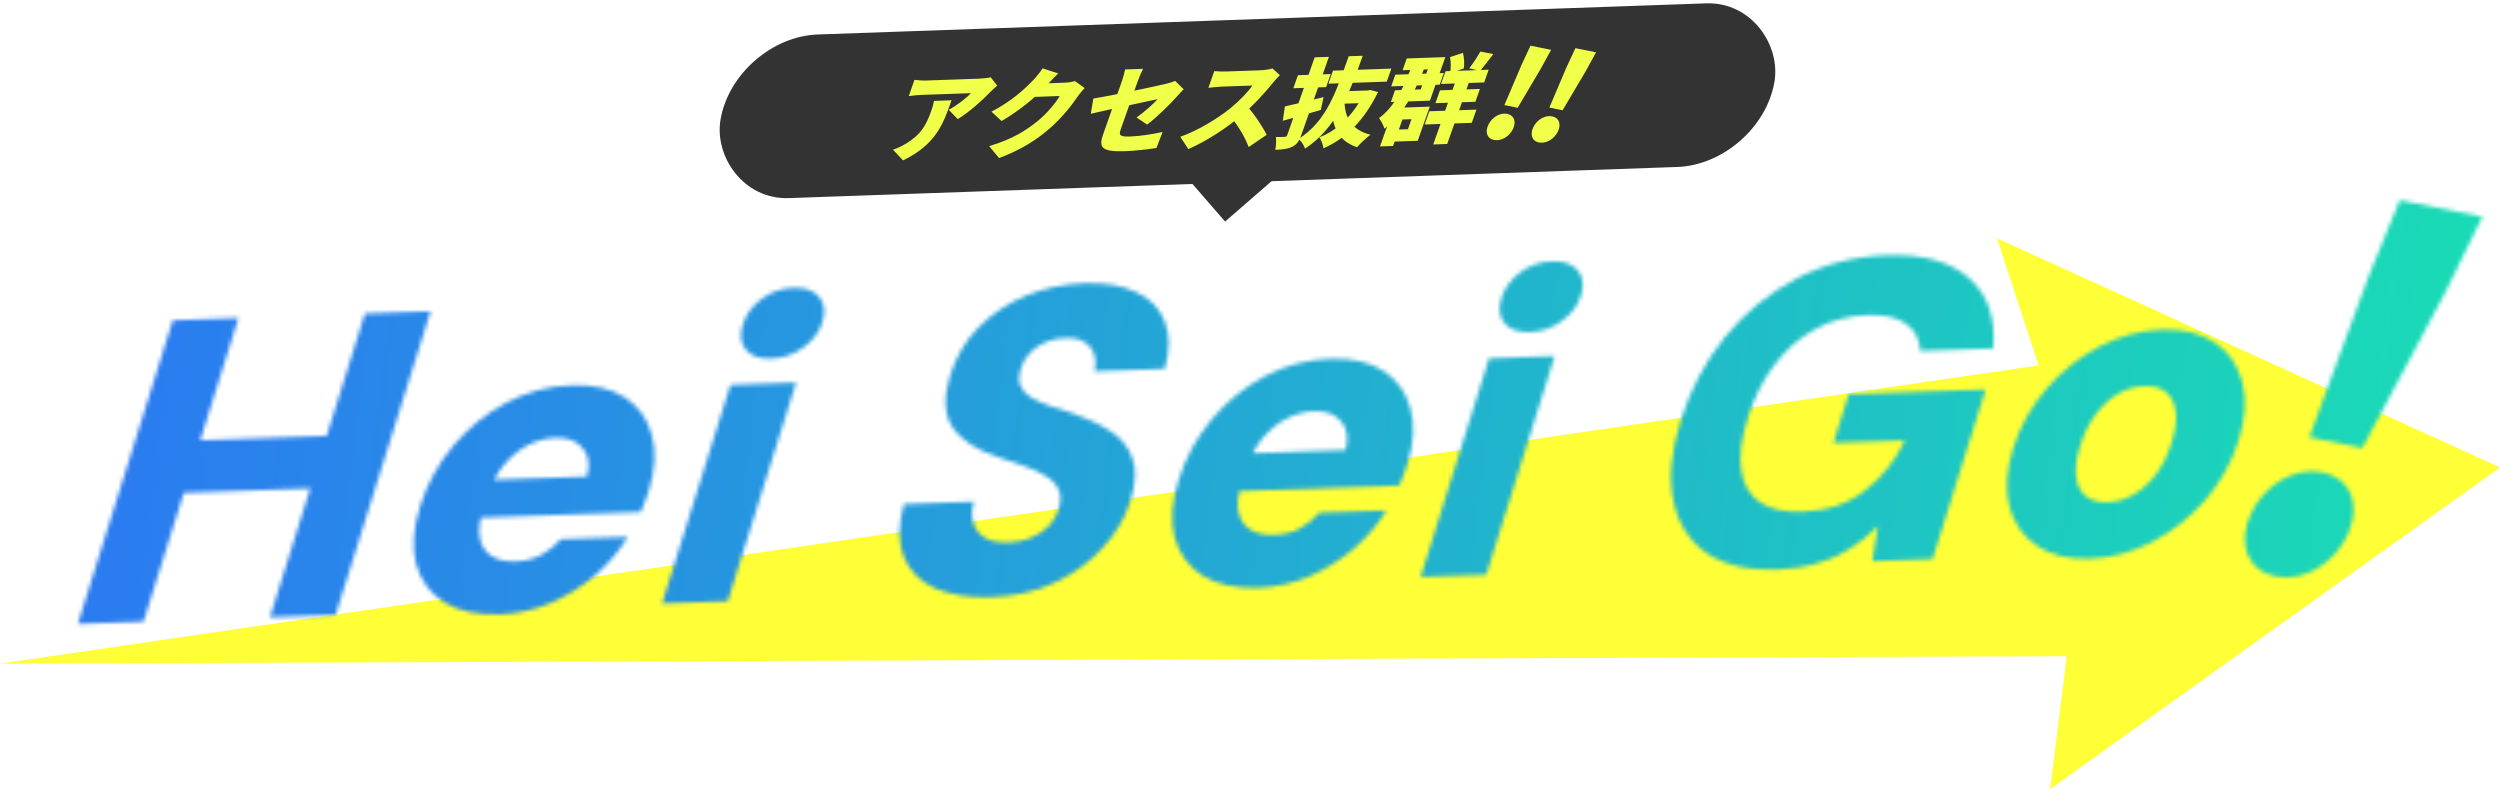 <svg width="602" height="190" viewBox="0 0 602 190" fill="none" xmlns="http://www.w3.org/2000/svg">
<path d="M480.853 57.361L602 112.56L493.679 189.999L497.681 158.005L0 159.818L490.911 87.993L480.853 57.361Z" fill="#FFFF37"/>
<mask id="mask0_575_19" style="mask-type:alpha" maskUnits="userSpaceOnUse" x="18" y="48" width="580" height="103">
<path d="M503.248 134.539C498.12 134.718 493.888 133.695 490.554 131.47C487.22 129.245 485.001 126.12 483.898 122.096C482.816 118.001 483.103 113.308 484.758 108.016C486.457 102.585 489.143 97.773 492.817 93.582C496.512 89.32 500.768 85.935 505.583 83.425C510.468 80.912 515.44 79.568 520.498 79.391C525.697 79.209 529.964 80.231 533.298 82.456C536.632 84.681 538.84 87.841 539.922 91.935C541.025 95.96 540.738 100.653 539.061 106.014C537.384 111.376 534.698 116.187 531.003 120.449C527.329 124.64 523.084 127.991 518.269 130.501C513.454 133.011 508.447 134.357 503.248 134.539ZM507.495 120.961C509.603 120.887 511.628 120.3 513.571 119.199C515.583 118.095 517.408 116.482 519.045 114.359C520.682 112.235 521.98 109.642 522.938 106.578C523.897 103.514 524.211 100.955 523.881 98.901C523.55 96.846 522.741 95.325 521.452 94.337C520.163 93.349 518.464 92.892 516.357 92.965C514.249 93.039 512.189 93.628 510.176 94.731C508.233 95.832 506.444 97.444 504.807 99.567C503.17 101.691 501.872 104.284 500.914 107.348C499.955 110.412 499.641 112.971 499.971 115.025C500.302 117.08 501.111 118.601 502.4 119.589C503.76 120.575 505.458 121.032 507.495 120.961Z" fill="white"/>
<path d="M427.986 137.173C420.961 137.419 415.293 136.102 410.982 133.222C406.763 130.271 404.085 126.06 402.947 120.59C401.809 115.12 402.405 108.66 404.736 101.21C407.088 93.69 410.643 86.988 415.401 81.106C420.23 75.221 425.966 70.544 432.61 67.075C439.254 63.605 446.475 61.734 454.273 61.462C463.055 61.155 469.673 62.989 474.127 66.966C478.651 70.94 480.602 76.588 479.979 83.91L462.381 84.525C462.242 81.638 461.088 79.44 458.919 77.931C456.821 76.421 453.734 75.737 449.659 75.879C445.023 76.041 440.808 77.187 437.015 79.317C433.244 81.377 429.984 84.246 427.235 87.923C424.509 91.531 422.383 95.772 420.859 100.646C419.291 105.66 418.77 109.879 419.297 113.304C419.824 116.729 421.349 119.293 423.874 120.995C426.421 122.628 429.802 123.37 434.017 123.223C440.059 123.012 445.115 121.285 449.187 118.044C453.328 114.8 456.491 110.798 458.674 106.039L441.497 106.639L445.156 94.941L478.14 93.788L465.366 134.627L450.824 135.135L452.206 126.719C450.077 128.86 447.765 130.697 445.271 132.23C442.846 133.761 440.19 134.922 437.303 135.711C434.464 136.568 431.358 137.055 427.986 137.173Z" fill="white"/>
<path d="M342.096 138.934L358.562 86.293L374.369 85.74L357.903 138.381L342.096 138.934ZM368.36 79.959C365.55 80.057 363.517 79.336 362.262 77.796C361.007 76.256 360.76 74.267 361.522 71.83C362.306 69.323 363.827 67.239 366.084 65.576C368.342 63.913 370.875 63.032 373.685 62.934C376.566 62.833 378.634 63.553 379.889 65.093C381.215 66.631 381.486 68.653 380.701 71.16C379.939 73.597 378.394 75.648 376.067 77.313C373.809 78.976 371.241 79.858 368.36 79.959Z" fill="white"/>
<path d="M303.103 141.538C297.623 141.73 293.159 140.784 289.711 138.701C286.285 136.548 284.009 133.494 282.884 129.539C281.85 125.511 282.161 120.852 283.817 115.56C285.516 110.129 288.189 105.249 291.835 100.92C295.482 96.592 299.76 93.136 304.667 90.555C309.574 87.972 314.768 86.586 320.247 86.394C325.587 86.207 329.899 87.193 333.185 89.351C336.471 91.509 338.617 94.533 339.623 98.423C340.722 102.241 340.465 106.727 338.854 111.88C338.636 112.576 338.35 113.378 337.997 114.285C337.735 115.121 337.393 115.994 336.969 116.904L294.08 118.404L296.922 109.317L324.005 108.37C324.779 105.45 324.42 103.156 322.927 101.486C321.526 99.745 319.35 98.925 316.4 99.028C314.152 99.107 311.951 99.701 309.798 100.809C307.644 101.917 305.679 103.535 303.901 105.664C302.194 107.789 300.84 110.454 299.838 113.657L298.858 116.79C298.095 119.227 297.877 121.37 298.202 123.218C298.597 125.064 299.51 126.478 300.94 127.461C302.439 128.442 304.419 128.889 306.878 128.803C309.196 128.722 311.234 128.203 312.993 127.246C314.843 126.217 316.419 124.957 317.719 123.465L333.842 122.902C331.813 126.278 329.18 129.366 325.942 132.165C322.726 134.895 319.146 137.121 315.202 138.842C311.281 140.495 307.248 141.393 303.103 141.538Z" fill="white"/>
<path d="M238.682 143.79C233.413 143.975 228.908 143.271 225.167 141.68C221.518 140.017 219.008 137.488 217.638 134.092C216.268 130.697 216.273 126.461 217.652 121.385L234.513 120.796C233.952 122.813 233.923 124.57 234.428 126.067C234.932 127.565 235.886 128.737 237.289 129.583C238.713 130.36 240.55 130.709 242.798 130.63C244.695 130.564 246.433 130.228 248.012 129.621C249.683 128.943 251.115 128.032 252.306 126.889C253.52 125.675 254.399 124.198 254.943 122.458C255.509 120.647 255.497 119.133 254.905 117.914C254.335 116.625 253.349 115.558 251.946 114.711C250.565 113.795 248.87 112.994 246.862 112.306C244.945 111.547 242.842 110.829 240.553 110.151C235.31 108.475 231.608 106.091 229.449 102.998C227.36 99.903 227.153 95.675 228.83 90.313C230.224 85.857 232.5 82.024 235.658 78.814C238.908 75.533 242.727 72.989 247.113 71.183C251.5 69.376 256.152 68.387 261.07 68.215C266.128 68.038 270.317 68.753 273.636 70.359C276.977 71.895 279.26 74.26 280.485 77.454C281.731 80.578 281.727 84.366 280.474 88.817L263.508 89.411C263.917 87.881 263.896 86.505 263.445 85.281C263.064 84.054 262.291 83.083 261.125 82.366C260.03 81.647 258.569 81.319 256.743 81.383C255.149 81.37 253.597 81.665 252.088 82.269C250.671 82.8 249.367 83.638 248.175 84.782C247.076 85.853 246.275 87.189 245.775 88.791C245.295 90.323 245.257 91.667 245.66 92.824C246.154 93.909 246.973 94.844 248.117 95.63C249.353 96.345 250.81 97.017 252.489 97.647C254.238 98.275 256.163 98.896 258.264 99.511C261.595 100.634 264.534 102.012 267.081 103.645C269.72 105.206 271.552 107.345 272.578 110.064C273.695 112.711 273.546 116.298 272.131 120.824C270.889 124.793 268.692 128.485 265.539 131.901C262.456 135.315 258.632 138.1 254.066 140.257C249.57 142.411 244.442 143.589 238.682 143.79Z" fill="white"/>
<path d="M159.431 145.321L175.896 92.68L191.703 92.127L175.238 144.768L159.431 145.321ZM185.695 86.346C182.885 86.444 180.852 85.723 179.596 84.183C178.341 82.643 178.094 80.654 178.857 78.217C179.641 75.71 181.161 73.625 183.419 71.963C185.676 70.3 188.21 69.419 191.02 69.321C193.9 69.22 195.968 69.94 197.224 71.48C198.549 73.017 198.82 75.04 198.036 77.546C197.274 79.984 195.729 82.035 193.401 83.7C191.144 85.363 188.575 86.245 185.695 86.346Z" fill="white"/>
<path d="M120.437 147.923C114.957 148.114 110.493 147.169 107.045 145.085C103.619 142.932 101.343 139.878 100.218 135.923C99.185 131.896 99.496 127.237 101.151 121.945C102.85 116.513 105.523 111.634 109.17 107.305C112.817 102.976 117.094 99.521 122.001 96.939C126.908 94.357 132.102 92.97 137.582 92.779C142.921 92.592 147.233 93.578 150.519 95.736C153.805 97.893 155.951 100.917 156.957 104.808C158.056 108.626 157.8 113.112 156.188 118.264C155.97 118.961 155.684 119.763 155.331 120.67C155.07 121.506 154.727 122.379 154.303 123.289L111.414 124.788L114.256 115.701L141.339 114.755C142.113 111.835 141.754 109.54 140.261 107.871C138.86 106.129 136.684 105.31 133.734 105.413C131.486 105.492 129.285 106.085 127.132 107.194C124.978 108.302 123.013 109.92 121.236 112.048C119.528 114.174 118.174 116.839 117.172 120.042L116.192 123.175C115.429 125.612 115.211 127.755 115.536 129.603C115.932 131.448 116.844 132.863 118.274 133.846C119.774 134.826 121.753 135.274 124.212 135.188C126.53 135.107 128.569 134.588 130.327 133.631C132.178 132.602 133.753 131.342 135.054 129.85L151.177 129.286C149.148 132.663 146.514 135.751 143.276 138.55C140.06 141.28 136.48 143.505 132.537 145.227C128.615 146.879 124.582 147.778 120.437 147.923Z" fill="white"/>
<path d="M65.015 148.622L87.883 75.51L103.69 74.957L80.822 148.07L65.015 148.622ZM18.753 150.24L41.621 77.127L57.428 76.574L34.56 149.687L18.753 150.24ZM42.26 118.736L46.213 106.098L81.2 104.875L77.247 117.513L42.26 118.736Z" fill="white"/>
<path d="M556.087 105.312L570.425 66.376L577.863 48.199L597.762 52.178L588.991 70.088L568.872 107.868L556.087 105.312ZM547.948 138.808C541.167 137.452 538.773 130.914 541.933 123.878C545.093 116.842 552.432 112.372 559.213 113.728C566.105 115.106 568.55 121.531 565.39 128.567C562.23 135.603 554.841 140.186 547.948 138.808Z" fill="white"/>
</mask>
<g mask="url(#mask0_575_19)">
<rect width="601.033" height="118.762" transform="matrix(0.999 -0.035 -0.122 0.993 24.566 48.855)" fill="url(#paint0_linear_575_19)"/>
</g>
<rect width="254" height="40" rx="19.945" transform="matrix(0.999 -0.035 -0.174 0.985 177 9)" fill="#333333"/>
<path d="M240.133 20.618C239.721 20.98 238.93 21.678 238.558 22.061C236.64 24.071 233.328 27.079 230.631 28.677L228.46 26.439C230.624 25.276 232.907 23.438 233.782 22.436C232.463 22.482 223.636 22.791 221.933 22.85C220.878 22.887 220.11 22.983 218.821 23.144L220.202 19.232C221.136 19.338 222.102 19.42 223.157 19.384C224.86 19.324 234.454 18.989 235.606 18.949C236.397 18.921 238.013 18.772 238.567 18.614L240.133 20.618ZM229.127 24.149C227.183 29.653 225.517 34.708 217.455 38.621L215.024 36.046C215.963 35.735 216.991 35.306 218.263 34.522C221.62 32.461 222.922 30.449 224.27 26.632C224.56 25.812 224.751 25.134 224.905 24.296L229.127 24.149ZM261.181 21.202C260.688 21.728 260.056 22.444 259.568 23.155C258.234 25.122 255.847 28.259 252.706 30.982C249.395 33.851 245.732 36.107 240.586 38.068L238.191 35.191C243.918 33.464 247.115 31.386 249.939 29.09C252.029 27.397 254.323 24.657 255.173 23.123L247.545 23.39L249.974 20.136C251.101 20.096 255.61 19.939 256.378 19.912C257.169 19.884 258.17 19.734 258.86 19.525L261.181 21.202ZM254.822 17.676C253.819 18.637 252.67 19.88 252.168 20.429C249.391 23.464 245.163 26.85 241.18 29.141L238.753 26.889C243.9 24.188 246.835 21.309 248.801 19.298C249.464 18.627 250.47 17.389 251.056 16.466L254.822 17.676ZM265.67 32.241C266.307 30.438 269.019 22.756 270.094 19.711C270.392 18.868 270.8 17.442 270.937 16.72L275.254 16.57C274.878 17.3 274.262 18.709 273.956 19.576C272.889 22.597 270.863 28.336 269.887 31.099C269.399 32.481 269.537 32.962 272.032 32.875C274.406 32.792 277.409 32.34 279.949 31.789L278.473 35.634C276.487 35.958 273.254 36.326 270.903 36.408C264.883 36.618 264.595 35.286 265.67 32.241ZM285.025 21.503C284.653 21.886 284.031 22.509 283.625 22.986C281.899 24.989 278.358 28.444 276.222 29.999L273.677 28.284C275.586 26.968 277.719 25.02 278.764 23.873C276.761 24.313 266.033 26.584 262.666 27.396L263.277 23.72C266.776 23.204 278.209 20.815 280.806 20.169C281.639 19.955 282.345 19.769 282.972 19.469L285.025 21.503ZM308.186 18.103C307.863 18.415 307.07 19.252 306.599 19.847C304.823 22.061 301.964 25.26 298.993 27.77C295.223 30.932 290.455 34.036 286.15 35.898L284.211 32.936C288.584 31.418 293.391 28.405 296.344 26.012C298.515 24.224 300.538 22.118 301.571 20.601C300.492 20.639 295.263 20.821 294.112 20.861C293.032 20.899 291.664 21.086 290.975 21.156L292.398 17.128C293.196 17.215 294.706 17.232 295.402 17.208C296.841 17.157 302.262 16.968 303.413 16.928C304.612 16.886 305.797 16.683 306.415 16.476L308.186 18.103ZM300.132 25.417C301.893 27.206 304.145 30.69 305.011 32.464L300.676 35.414C299.762 32.971 298.187 30.389 296.439 28.16L300.132 25.417ZM320.986 17.008L335.041 16.517L333.933 19.656L319.878 20.147L320.986 17.008ZM323.276 21.994L329.561 21.775L328.494 24.796L321.586 25.038L323.276 21.994ZM328.745 21.803L329.345 21.782L329.953 21.669L331.842 22.158C328.435 29.055 324.254 33.249 318.694 35.71C318.576 34.905 318.159 33.67 317.711 33.061C322.279 31.329 326.081 27.402 328.563 22.319L328.745 21.803ZM323.776 24.337C323.744 28.386 325.587 31.352 330.01 32.447C329.026 33.152 327.563 34.545 326.769 35.452C322.137 33.878 320.596 30.323 320.69 25.092L323.776 24.337ZM309.392 25.625C311.723 25.128 315.33 24.238 318.713 23.38L318.045 26.48C314.925 27.398 311.589 28.325 308.903 29.089L309.392 25.625ZM312.541 18.113L320.433 17.837L319.325 20.976L311.433 21.251L312.541 18.113ZM316.572 13.808L320.002 13.688L313.403 32.379C312.849 33.948 312.296 34.777 311.203 35.324C310.109 35.871 308.829 36.009 307.078 36.07C307.288 35.206 307.344 33.84 307.243 32.987C308.065 33.005 309.049 32.971 309.361 32.96C309.705 32.925 309.858 32.827 309.974 32.499L316.572 13.808ZM324.767 13.545L328.149 13.427C324.86 22.61 321.894 30.741 314.258 35.796C314.011 35.018 313.361 33.977 312.687 33.468C319.581 29.04 321.734 22.002 324.767 13.545ZM348.084 17.149L358.47 16.787L357.387 19.855L347.001 20.218L348.084 17.149ZM346.743 21.753L356.361 21.417L355.27 24.509L345.652 24.845L346.743 21.753ZM344.182 26.793L355.527 26.397L354.403 29.582L343.058 29.979L344.182 26.793ZM349.164 13.757L352.277 12.723C352.583 13.869 352.652 15.417 352.488 16.486L349.166 17.643C349.402 16.571 349.405 14.952 349.164 13.757ZM356.46 12.415L359.586 13.023C358.433 14.544 357.288 16.041 356.429 17.066L353.799 16.464C354.643 15.347 355.782 13.665 356.46 12.415ZM350.824 18.65L354.182 18.532L348.484 34.67L345.126 34.787L350.824 18.65ZM335.991 17.988L347.672 17.58L346.68 20.391L334.999 20.799L335.991 17.988ZM338.747 14.075L348.029 13.751L344.324 24.244L334.922 24.572L335.923 21.738L342.111 21.522L343.814 16.697L337.746 16.909L338.747 14.075ZM335.585 25.983L338.727 25.873L335.452 35.148L332.31 35.258L335.585 25.983ZM336.856 25.939L344.291 25.679L341.389 33.9L333.953 34.16L334.979 31.255L339.032 31.114L339.884 28.701L335.83 28.843L336.856 25.939ZM340.244 15.133L343.497 15.112C340.826 22.006 338.029 27.448 333.367 30.988C333.215 30.345 332.528 29.005 332.063 28.442C335.892 25.648 338.139 20.828 340.244 15.133Z" fill="#F0FF48"/>
<path d="M362.261 25.308L366.416 15.554L368.543 11L373.509 12.007L371.049 16.493L365.452 25.955L362.261 25.308ZM359.745 33.702C358.053 33.359 357.539 31.719 358.434 29.956C359.328 28.194 361.241 27.077 362.934 27.42C364.654 27.768 365.182 29.381 364.288 31.143C363.393 32.906 361.466 34.051 359.745 33.702Z" fill="#F0FF48"/>
<path d="M373.081 25.908L377.236 16.153L379.363 11.6L384.329 12.606L381.869 17.093L376.272 26.555L373.081 25.908ZM370.565 34.302C368.873 33.959 368.359 32.318 369.254 30.556C370.148 28.793 372.061 27.676 373.754 28.02C375.474 28.368 376.002 29.98 375.108 31.743C374.213 33.505 372.285 34.651 370.565 34.302Z" fill="#F0FF48"/>
<path d="M295.006 53.349L286.749 43.85L306.737 43.152L295.006 53.349Z" fill="#333333"/>
<defs>
<linearGradient id="paint0_linear_575_19" x1="0" y1="59.381" x2="601.033" y2="59.381" gradientUnits="userSpaceOnUse">
<stop stop-color="#2B7AF1"/>
<stop offset="1" stop-color="#19DFB3"/>
</linearGradient>
</defs>
</svg>
